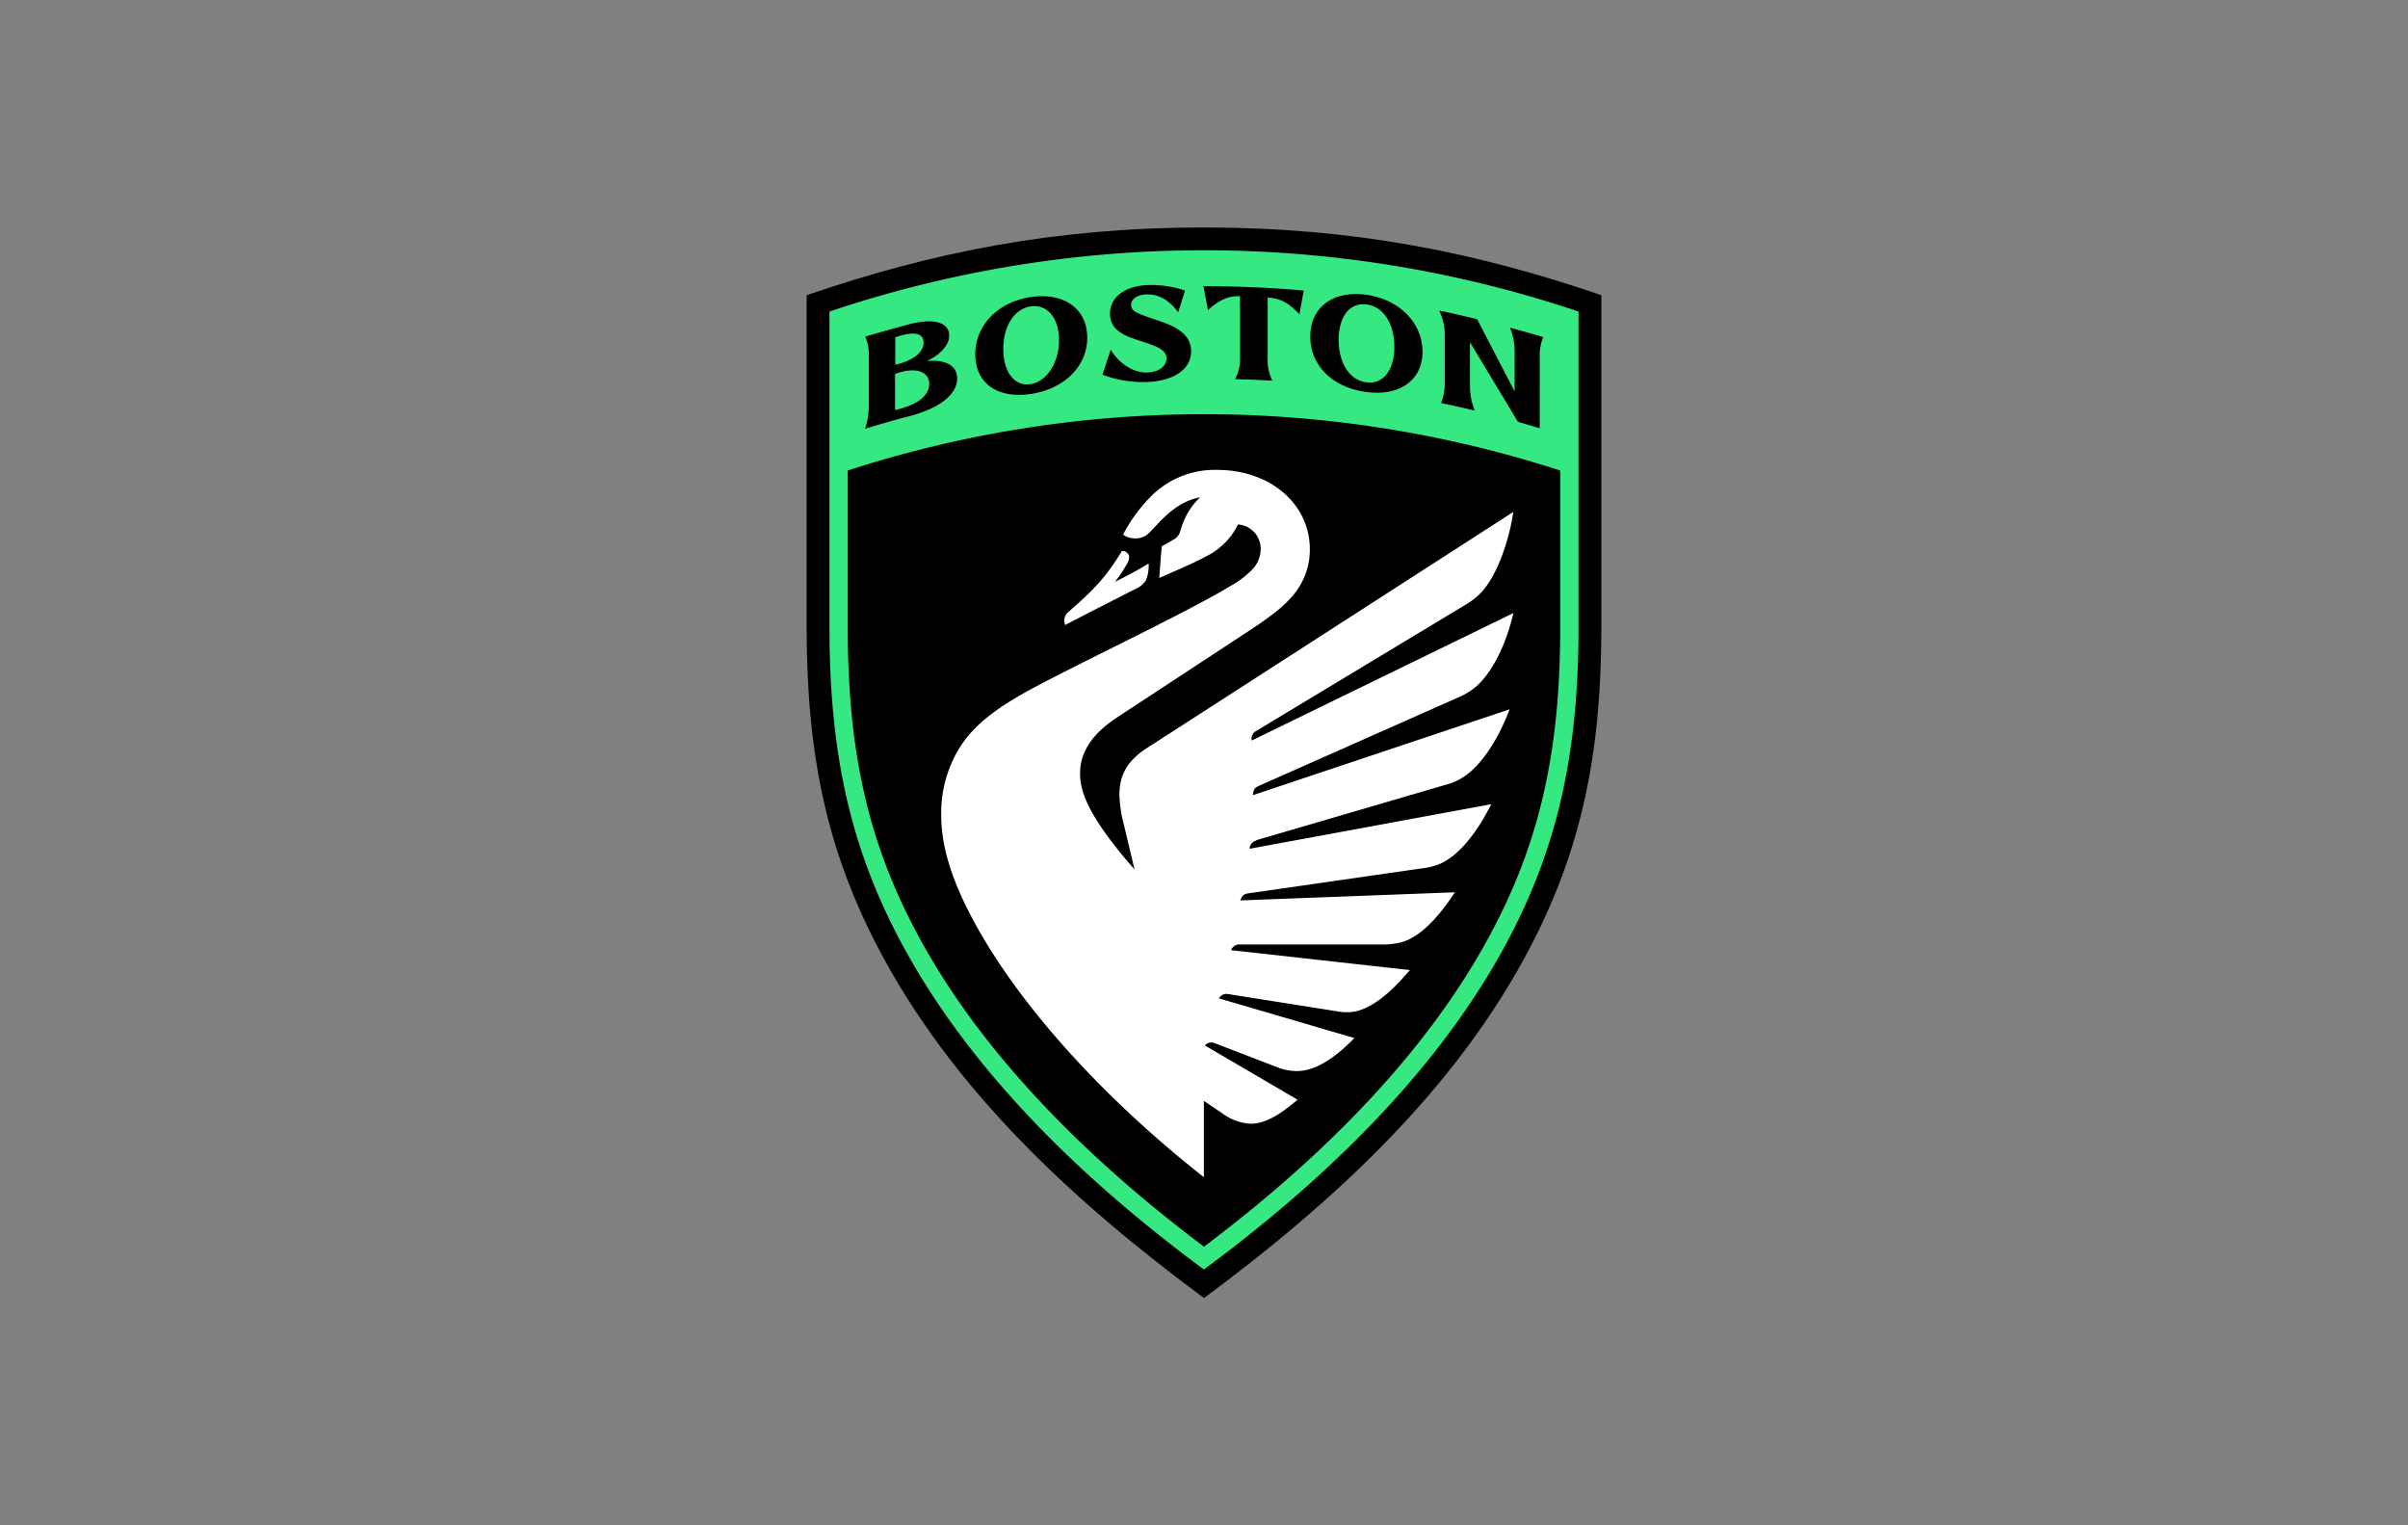 <?xml version="1.0" encoding="UTF-8"?>
<svg xmlns="http://www.w3.org/2000/svg" id="图层_1" data-name="图层 1" viewBox="0 0 510.24 323.15">
  <rect x="0" y="0" width="510.24" height="323.15" fill="#808080" stroke="none"/>
  <title>Boston_Legacy_FC_Crest</title>
  <path d="M255.12,275c-27.31-20.19-53.62-44.21-69.47-75-10.32-20-14.73-40-14.73-67V62.54c26.67-9.14,52.7-14.35,84.2-14.35s57.53,5.21,84.2,14.35V133c0,27-4.41,47-14.73,67C308.75,230.75,282.43,254.77,255.12,275Z"></path>
  <path d="M255.12,268.94c30.68-22.68,52.44-46.48,65.15-71.16,9.92-19.23,14.21-38.77,14.21-64.81V66a249.09,249.09,0,0,0-158.72,0v67c0,26,4.29,45.59,14.2,64.8,12.71,24.69,34.47,48.49,65.16,71.17Z" style="fill:#36e882"></path>
  <path d="M179.63,99.69V133c0,25.48,4.12,44.33,13.76,63,12.1,23.5,32.85,46.4,61.72,68.12C284,242.39,304.73,219.48,316.82,196c9.66-18.72,13.78-37.57,13.78-63V99.69a244.76,244.76,0,0,0-151,0Z"></path>
  <path d="M184.09,85.9V75.42a9.16,9.16,0,0,0-.76-4.1c3.07-.92,6.54-1.89,8.7-2.45a21.53,21.53,0,0,1,4.18-.78c3.07-.17,4.86.9,4.92,2.92s-1.81,4.12-4.78,5.49c4.08-.39,6.47,1,6.47,3.67,0,2.39-1.84,4.57-5.28,6.27a30.51,30.51,0,0,1-5.92,2c-2.07.56-5.29,1.48-8.31,2.38A15.19,15.19,0,0,0,184.09,85.9ZM195.7,72.62c.05-2.11-2.1-2.51-6-1.16v5.81C193.48,76.39,195.64,74.74,195.7,72.62Zm1.19,8.71c0-2.76-3.14-3.65-7.23-2.1v7.65C194.36,85.81,196.89,83.87,196.89,81.33Zm9.76-6.26c0-6.19,4.86-11.16,11.88-12.15s11.85,2.56,11.85,8.62-4.85,10.86-11.95,11.92S206.65,81.16,206.65,75.07Zm17.74-3c0-4.66-2.42-7.6-5.89-7.17s-5.91,4.1-5.91,9,2.37,8,5.76,7.49,6.05-4.5,6.05-9.31Zm9.22,7.31,1.73-5.28c2,3.14,5,5,8,4.81,2.26-.13,3.83-1.35,3.83-3,0-1.07-.66-1.79-2.33-2.53s-4.09-1.36-5.77-2.06c-2.65-1.11-3.87-2.64-3.87-4.86,0-3.45,3.07-5.82,7.9-6.07a22.25,22.25,0,0,1,8,1.17l-1.45,4.61c-1.92-2.64-4.27-3.94-6.87-3.79-1.91.12-3.1,1-3.1,2.21,0,.88.52,1.4,2,2,1.61.67,4.06,1.38,5.71,2.06,3.38,1.36,5,3.23,5,5.76,0,3.75-3.54,6.26-9.22,6.52a24.47,24.47,0,0,1-9.58-1.55Zm28.14.91a9.53,9.53,0,0,0,1-4.62V62.76c-2.49-.1-4.44.79-6.79,2.94L255,60.63c7.33,0,14.5.32,21.25.93l-.91,5c-2.28-2.39-4-3.36-6.73-3.51V75.92a9.69,9.69,0,0,0,1,4.73C266.92,80.5,264.29,80.39,261.75,80.33Zm15.89-9c0-6.22,4.88-9.83,11.92-8.83s11.86,6,11.86,12.06-4.92,9.55-12.13,8.5C282.26,82,277.64,77.37,277.64,71.33Zm17.81,2.21c0-5-2.35-8.56-5.89-9s-5.9,2.51-5.9,7.49,2.29,8.47,5.78,9S295.45,78.59,295.45,73.54Zm26.15,15.8L311.48,72.5v9.17a14,14,0,0,0,1,5.31c-2.54-.6-4.72-1.08-7.11-1.6a12.12,12.12,0,0,0,.76-4.69V71.15a11.36,11.36,0,0,0-1.21-5.36c2.49.51,5.28,1.16,8.07,1.83l7.95,15.32V74.59a12.74,12.74,0,0,0-1-5.18c3.28.91,5.33,1.49,7.06,2a10,10,0,0,0-.74,4.1V90.72l-4.65-1.36Z"></path>
  <path d="M236.31,123.19a28,28,0,0,0,2.46-3.69,2.55,2.55,0,0,0,.46-1.76,1.46,1.46,0,0,0-1.51-1c-3.26,5.36-5.69,8-11.44,13a2.43,2.43,0,0,0-.58,2.68c4.35-2.3,11-5.65,14.91-7.65a4.83,4.83,0,0,0,2.17-1.77,7.86,7.86,0,0,0,.6-3.61c-2,1.23-4.66,2.67-7.06,3.85Z" style="fill:#fff"></path>
  <path d="M266.21,178l40.1-11.73a13,13,0,0,0,3.88-1.71c3.64-2.43,7.19-7.68,9.68-14.28l-54.38,18.18c.06-1.09.35-1.58,1.15-1.92L308.9,147.8a14.81,14.81,0,0,0,3.78-2.26c3.4-2.92,6.39-8.75,8-15.66l-55.43,27a1.8,1.8,0,0,1,.9-2l44.35-26.74a15.05,15.05,0,0,0,3.57-2.84c2.95-3.33,5.57-10,6.59-16.84l-77.6,50c-4.09,2.64-5.86,5.61-5.86,9.9a26.49,26.49,0,0,0,.91,6.21l2.28,9.59a88.57,88.57,0,0,1-6.48-8.09c-3.46-4.94-5.05-8.65-5.05-12.2,0-4.56,2.58-8.42,7.88-11.9l28-18.38c4.67-3.06,7.34-5.2,9.17-7.38a14.92,14.92,0,0,0,3.64-9.83c0-9.65-8.45-16.83-19.63-16.83a19.07,19.07,0,0,0-14.3,5.88,33.73,33.73,0,0,0-5.66,7.84,4.49,4.49,0,0,0,2.7.79,3.83,3.83,0,0,0,2.91-1.26c2.06-1.94,5.22-6.41,10.74-7.45a15,15,0,0,0-3,4,22,22,0,0,0-1.26,3.26,2.56,2.56,0,0,1-1.21,1.6c-.59.36-1.48.86-2.67,1.51-.16,1.69-.34,4.13-.53,6.73,4.31-1.91,7.39-3.19,9.85-4.54a14.87,14.87,0,0,0,6.84-6.8,5.16,5.16,0,0,1,4.8,5.24,6.38,6.38,0,0,1-1.5,4,19.66,19.66,0,0,1-5.07,3.89c-9,5.48-32.07,16.33-42.18,21.82-7.54,4.09-11.72,7.5-14.5,11.52a26.17,26.17,0,0,0-4.44,15.09c0,6.08,1.81,12.48,5.73,20.26,9.16,18.12,27.37,38.72,49.92,56.47V233.23l3.83,2.58a11,11,0,0,0,6.08,2.26c2.8,0,5.8-1.52,9.94-5.09l-19.63-11.49a1.76,1.76,0,0,1,2.07-.49l13,5a11.69,11.69,0,0,0,4.35.92c3.65,0,7.67-2.28,12.25-7l-28.7-8.41a1.85,1.85,0,0,1,2.05-.89l22.78,3.6a11.33,11.33,0,0,0,3.54.15c3.55-.51,7.5-3.41,12.09-8.85l-37.88-4.22a1.85,1.85,0,0,1,1.87-1.21l29.75,0a16.52,16.52,0,0,0,4.43-.45c3.61-1,7.34-4.47,11.38-10.6l-45.48,1.72c.39-1,.75-1.36,1.66-1.49L301.08,184a14.57,14.57,0,0,0,4.07-1c3.75-1.65,7.56-6.1,10.83-12.62l-51.2,9.44a1.84,1.84,0,0,1,1.43-1.74Z" style="fill:#fff"></path>
</svg>
